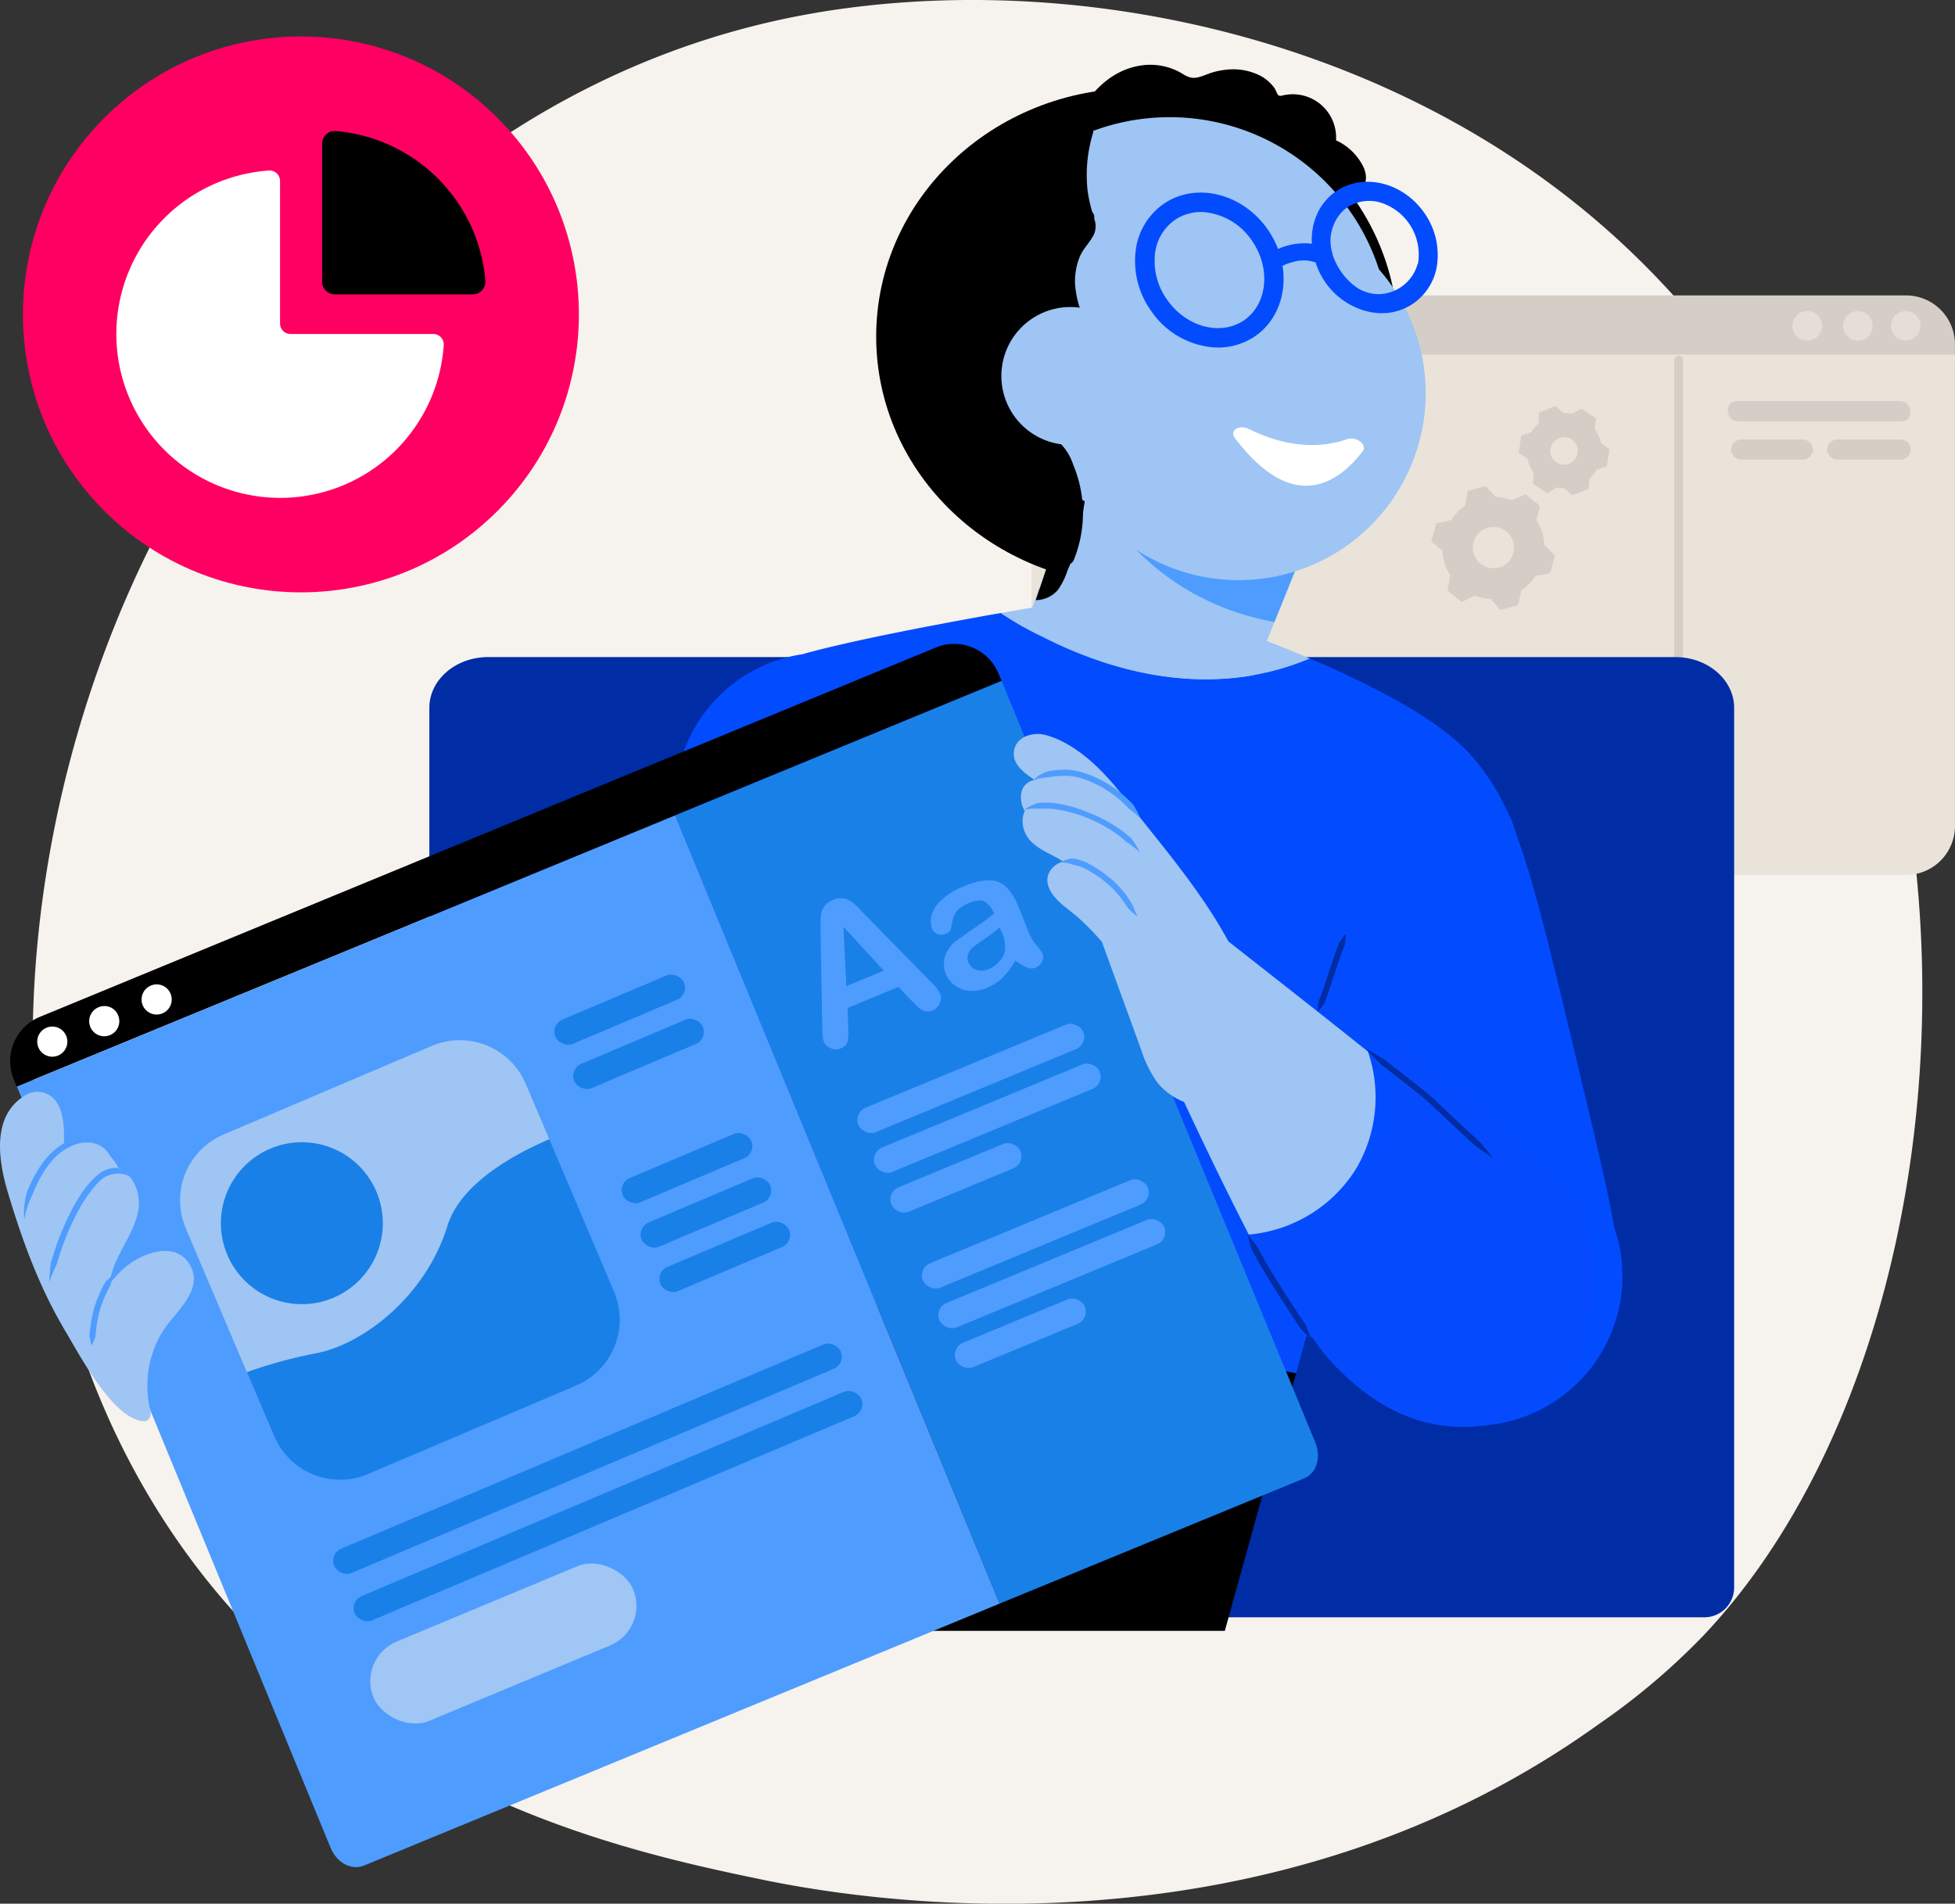 <svg xmlns="http://www.w3.org/2000/svg" id="Capa_1" data-name="Capa 1" viewBox="0 0 397.01 386.62"><rect x="0" y="0" width="397.01" height="386.62" fill="#333333" stroke="none"/><defs><style>.cls-1{fill:#f6f2ee;}.cls-2{fill:#d5cec7;}.cls-3{fill:#e9e3da;}.cls-4{fill:#e5ded7;}.cls-5{fill:#ff0062;}.cls-6{fill:#fff;}.cls-7{fill:#002ca5;}.cls-8{fill:#054bfd;}.cls-9{fill:#9ec5f3;}.cls-10{fill:#4f9cff;}.cls-11{fill:#034bff;}.cls-12{fill:#1980e8;}.cls-13{fill:#002ca4;}.cls-14{fill:#9fc6f4;}</style></defs><title>Integramos herramientas digitales para automizar herramientas el flujo de nutricion de leads</title><path class="cls-1" d="M345.9,332.19a138.07,138.07,0,0,1-21.27,18C255.33,400,173.46,385.45,156.06,382c-25.71-5.32-75.39-15.46-111.35-57.8C-9.61,260-1.2,159.08,40.94,92.39,48.68,80.21,89.37,12.45,172.2,1.62c50.07-6.57,108.55,6.67,150.89,42.24C411.91,118.48,405.63,269.17,345.9,332.19Z"></path><path class="cls-2" d="M209.46,69.88A9.93,9.93,0,0,1,219.39,60h167.7A9.93,9.93,0,0,1,397,69.88V74H209.46Z"></path><path class="cls-3" d="M209.46,167.74V72H397v95.77a9.93,9.93,0,0,1-9.93,9.92H219.39A9.93,9.93,0,0,1,209.46,167.74Z"></path><path class="cls-4" d="M367,63.17a3,3,0,1,0,3,3A3,3,0,0,0,367,63.17Z"></path><path class="cls-4" d="M377.29,63.17a3,3,0,1,0,3,3A3,3,0,0,0,377.29,63.17Z"></path><path class="cls-4" d="M387,63.17a3,3,0,1,0,3,3A3,3,0,0,0,387,63.17Z"></path><path class="cls-2" d="M341.76,73V176.63H340V73.14C340.14,72,341.73,71.93,341.76,73Z"></path><path class="cls-2" d="M386.1,85.57c2.65,0,2.37-4.11-.26-4.11H352.71c-2.65,0-2.37,4.11.26,4.11Z"></path><path class="cls-2" d="M366,89.26H353.49a2.06,2.06,0,0,0-1.92,2.18,2.1,2.1,0,0,0,2.18,1.92h12.47a2.08,2.08,0,0,0,1.93-2.18A2.11,2.11,0,0,0,366,89.26Z"></path><path class="cls-2" d="M385.84,89.26H373a2.07,2.07,0,0,0-1.93,2.18,2.11,2.11,0,0,0,2.19,1.92H386.1A2.07,2.07,0,0,0,388,91.18,2.1,2.1,0,0,0,385.84,89.26Z"></path><circle class="cls-5" cx="61.11" cy="63.86" r="56.45" transform="translate(-27.26 61.91) rotate(-45)"></circle><path class="cls-6" d="M54.66,34.63A33.28,33.28,0,1,0,90.11,70.08,2.13,2.13,0,0,0,88,67.83H59a2.13,2.13,0,0,1-2.13-2.13V36.77A2.13,2.13,0,0,0,54.66,34.63Z"></path><path d="M65.41,29.19v28A2.57,2.57,0,0,0,68,59.78H96A2.58,2.58,0,0,0,98.57,57,33.29,33.29,0,0,0,68.2,26.62,2.57,2.57,0,0,0,65.41,29.19Z"></path><path class="cls-7" d="M352.16,143.77V322.28a6.06,6.06,0,0,1-5.94,6.18H93.11a6,6,0,0,1-5.92-6.18V143.77c0-5.71,5.34-10.32,11.94-10.32H340.22C346.8,133.45,352.16,138.06,352.16,143.77Z"></path><path d="M263.22,278.89c-5.55,20.08-11.27,40.7-14.49,52.32H130.57c-2.66,0-4.83-2.61-4.83-5.84V282.23c2.79-7.77,5.67-15.73,8.48-23.5C165.19,263.24,236.73,274.05,263.22,278.89Z"></path><path class="cls-8" d="M278.08,224c-.33,1.92-7.43,27.92-14.86,54.86-26.49-4.84-98-15.65-129-20.16,10.48-29,20-54.94,20.42-55.09C155.66,203.29,278.08,224,278.08,224Z"></path><path d="M283.88,68.36c0,27.86-23.71,50.45-52.95,50.45s-53-22.59-53-50.45,23.71-50.45,53-50.45S283.88,40.49,283.88,68.36Z"></path><path class="cls-9" d="M272.72,91.84l-3.21,8-1.84,4.54-7.21,17.88-1.67,4.13-9.85,24.42-46-7.55,8-23.72a6.39,6.39,0,0,0,4.92-2.32c1.54-1.94,2.17-4.68,2.81-7a51.89,51.89,0,0,0,1.45-7.45,4.93,4.93,0,0,0-.75-4,3.48,3.48,0,0,0-.47-.47l7.07-.86,4-.47,10.06-1.18Z"></path><path class="cls-10" d="M269.51,99.8l-1.84,4.54-7.21,17.88-1.67,4.13c-1.16-.22-2.29-.5-3.37-.75a54,54,0,0,1-8.86-3A50.21,50.21,0,0,1,230.8,111.7c-2.93-3-6-7.4-5.2-11.54a5.25,5.25,0,0,1,.39-2.78,3,3,0,0,1,.49-.75,3,3,0,0,1,2.65-1,5.05,5.05,0,0,1,1.25.19,2.27,2.27,0,0,1,2.29-1c2.69.3,5.05.62,7.38,1,8.22,1.14,16.42,2.27,24.65,3.43C266.26,99.37,267.91,99.52,269.51,99.8Z"></path><path d="M273.52,39.81c-7.28,1-14.16-2.37-21.27-3.05-8.11-.75-15.05,2.56-22.49,5.09-2.7.93-5.79,1.4-8.36-.16-2.31-1.41-3.7-4.08-4.39-6.63a13.58,13.58,0,0,1,.91-9.86c2.85-5.76,7.22-10.84,13.6-11.87a12.6,12.6,0,0,1,8.82,1.78c1.82,1.11,2.81.73,4.73,0a14.66,14.66,0,0,1,3.77-.93,12.19,12.19,0,0,1,7.08,1.19,8.51,8.51,0,0,1,2.89,2.51c.28.4.49,1.23.83,1.48s.75,0,1.31-.07a8.79,8.79,0,0,1,10.36,9.21A11.46,11.46,0,0,1,277,34.19C278.19,37.22,276.55,39.39,273.52,39.81Z"></path><path class="cls-9" d="M281.81,74.67c-3.44,24.42-22.46,37.07-46.88,33.65-4.89-.69-12.3-5.42-16.49-7.49-1.7-11.12-3.74-14.61-4.63-25.83-.72-9-3.35-24.08,7-28.8,1.18-.54,2-2.46.65-3.39a10,10,0,0,1-4.59-10.4,9.27,9.27,0,0,1,2.91-4.94,44.69,44.69,0,0,1,62,47.2Z"></path><path class="cls-11" d="M302.6,289.38c-11.27,1.3-24.06-8.17-30.31-16.72-25-4.62-102.7-18.29-106.83-17.82-4.72.52-27.35-73.6-27.35-73.6l2-5a30.39,30.39,0,0,1,22.78-43.36c9.07-2.56,24.81-5.59,36.83-7.76,1.24-.23,2.43-.43,3.58-.63a66.63,66.63,0,0,0,8.4,4.78c11.11,5.66,23.55,9.25,36.11,8.6A53.37,53.37,0,0,0,266,133.74c1.11.46,2.21.95,3.33,1.44,11.25,5,23.24,11.38,29.14,17.92a42.78,42.78,0,0,1,7,10.43,29.73,29.73,0,0,1,2.59,6.29C311.81,180,315.43,195.43,322,223c2.32,9.72,4.49,18.74,5.8,26.22a30.91,30.91,0,0,1,1.48,6.45A30.42,30.42,0,0,1,302.6,289.38Z"></path><path class="cls-9" d="M266,133.74a53.37,53.37,0,0,1-18.26,4.15c-12.56.65-25-2.94-36.11-8.6a66.63,66.63,0,0,1-8.4-4.78c7.54-1.33,12.89-2.21,12.89-2.21l27.54,3S254.05,128.63,266,133.74Z"></path><path class="cls-9" d="M213.88,74.6a38,38,0,1,0,43-32.39A38,38,0,0,0,213.88,74.6Z"></path><path d="M202.8,136.85l.6,1.45-200,82.38-.59-1.44a9.73,9.73,0,0,1,5.3-12.73l181.92-75A9.75,9.75,0,0,1,202.8,136.85Z"></path><path class="cls-12" d="M203.4,138.29,267.12,293c1.23,3,.22,6.22-2.26,7.24L203,325.68,137.09,165.61Z"></path><path class="cls-10" d="M137.09,165.61,203,325.68,73.87,378.9c-2.47,1-5.47-.57-6.7-3.55L3.44,220.68Z"></path><path class="cls-6" d="M9.45,208.72a3.06,3.06,0,1,0,4,1.66A3.06,3.06,0,0,0,9.45,208.72Z"></path><path class="cls-6" d="M20,204.57a3.06,3.06,0,1,0,4,1.66A3,3,0,0,0,20,204.57Z"></path><path class="cls-6" d="M30.64,200.16a3.06,3.06,0,1,0,4,1.66A3.05,3.05,0,0,0,30.64,200.16Z"></path><path class="cls-9" d="M32.92,270.58a21.13,21.13,0,0,0-2.36,16c.22.87-.29,2.1-1.38,2.05-6.16-.3-13.07-13.54-15.89-18.26C8,261.51,4.5,251.93,1.57,242.08c-1.86-6.24-3.31-15.25,3.26-19.44a4.69,4.69,0,0,1,6.87,1.53c1.57,2.74,1.26,6.21,1.32,9.28,3.58-2.15,8-2.81,10.19,1.46a7.51,7.51,0,0,1,.74,2.25,6.87,6.87,0,0,1,3.31,3.23c3.07,6.05-2.11,11.46-4.13,16.86a26.41,26.41,0,0,0-1.05,3.8,19,19,0,0,1,3.69-3.95c3.32-2.66,9.68-5,12.61-.52C41.83,261.92,35.33,266.58,32.92,270.58Z"></path><path class="cls-8" d="M309,287.63c-15.3,5.43-28.24.4-39.11-11.56-3.44-3.77-8.51-12.54-13.87-22.77-.44-.84-.89-1.7-1.33-2.57a30.67,30.67,0,0,0,26.64-40.89c1.19,1,2.41,1.94,3.59,2.91,16.61,13.41,32.06,26.45,34.95,31C326.36,254,324.31,282.18,309,287.63Z"></path><path class="cls-9" d="M275.5,237.18a28.59,28.59,0,0,1-21.9,13.55c-10.23-19.82-21.09-44.32-21.09-44.32l7.41-22.85c2.09,1.94,20.18,15.85,37.87,30A28.6,28.6,0,0,1,275.5,237.18Z"></path><path class="cls-9" d="M256.26,216.82c-.12,3-1.24,6-4.49,6.68a11.47,11.47,0,0,1-2.2.19c-1.08.88-3,1-4.2,1a13.17,13.17,0,0,1-10.4-4.91,24.13,24.13,0,0,1-3.23-6.58l-2.88-7.92-5.1-14a54.14,54.14,0,0,0-4.6-4.74c-2.1-1.91-5.34-3.74-6.27-6.58-.77-2.35.81-4.36,3-5-.5-.31-1-.63-1.54-.9-2.27-1.21-4.9-2.33-6.09-4.76a5.47,5.47,0,0,1-.17-4.61,5.48,5.48,0,0,1-.72-3.5,3.21,3.21,0,0,1,2.74-2.78c-2.08-1.4-4.5-3.15-4.22-5.73.37-3.17,4-4.13,6.63-3.36,6.34,1.84,11.65,7.35,15.55,12.36,10.47,13.48,23.69,27.77,27.1,44.78A45.23,45.23,0,0,1,256.26,216.82Z"></path><path d="M221.91,67.77A2,2,0,0,1,219,70.38c-2-1.8-4-3.64-6-5.5.13,3.64.55,7.2.79,10.12q1.33,16.83,3.89,33.48a44.68,44.68,0,0,1-3.4-78.14c1.35-1.68,2.75-3.3,4.21-4.89,1.23-1.34,4-.35,3.44,1.67a29.28,29.28,0,0,0-1.1,11.32,26.85,26.85,0,0,0,1,4.67,1.54,1.54,0,0,1,.37,1.31,4.12,4.12,0,0,1-.32,3.69c-.81,1.39-1.91,2.44-2.57,3.94a13.24,13.24,0,0,0-1,5.54A20,20,0,0,0,221.91,67.77Z"></path><path d="M218.1,113.62a1.62,1.62,0,0,1-1,1,14.22,14.22,0,0,1-2.22,5.12,5.9,5.9,0,0,1-4.54,2.14l2.25-6.71a1.5,1.5,0,0,1-.36-.67,80.76,80.76,0,0,1-1.74-12.75c-.09-1.84-.11-3.7-.07-5.56,0-1.6-.18-3.68.51-5.2a2.87,2.87,0,0,1,4.61-.73A11.55,11.55,0,0,1,218,94.54,25.3,25.3,0,0,1,218.1,113.62Z"></path><path class="cls-9" d="M203.49,74.39a14,14,0,1,0,15.79-11.9A14,14,0,0,0,203.49,74.39Z"></path><path class="cls-10" d="M215.47,175.18a4.3,4.3,0,0,1,2.58-.83,10.94,10.94,0,0,1,2.56.82A22.17,22.17,0,0,1,225,178a19,19,0,0,1,3.63,3.7A22.55,22.55,0,0,1,230,183.8c.3.8.61,1.58,1,2.38a16,16,0,0,1-1.93-1.75c-.51-.68-.91-1.39-1.41-2a17.79,17.79,0,0,0-3.41-3.47,21,21,0,0,0-4.11-2.64,7.44,7.44,0,0,0-2.24-.69A6,6,0,0,0,215.47,175.18Z"></path><path class="cls-10" d="M231.41,173a26.46,26.46,0,0,0-2.65-2,24.06,24.06,0,0,0-2.53-2,29.72,29.72,0,0,0-5.71-3,27,27,0,0,0-6.21-1.64,15.86,15.86,0,0,0-3.15-.1,8.51,8.51,0,0,0-3.2.25,7.17,7.17,0,0,1,3.1-1.46,16.16,16.16,0,0,1,3.41.1A27.72,27.72,0,0,1,221,165a30.84,30.84,0,0,1,5.95,3.09,25,25,0,0,1,2.67,2.06A13.11,13.11,0,0,1,231.41,173Z"></path><path class="cls-10" d="M231.58,166.15c-.81-.71-1.6-1.39-2.43-2a21.07,21.07,0,0,0-2.23-2.1,22.35,22.35,0,0,0-5.22-3.19,18.17,18.17,0,0,0-2.88-1,10,10,0,0,0-3-.29,16.8,16.8,0,0,0-3,.32,11,11,0,0,0-1.52.15,3.72,3.72,0,0,0-1.44.54,3.42,3.42,0,0,1,1.2-1.13,8.75,8.75,0,0,1,1.51-.73,16.86,16.86,0,0,1,3.24-.38,11.48,11.48,0,0,1,3.28.34,19.19,19.19,0,0,1,3.07,1.06,23.65,23.65,0,0,1,5.5,3.36,29,29,0,0,1,2.37,2.2A15.48,15.48,0,0,1,231.58,166.15Z"></path><path class="cls-10" d="M22.83,259.1c-.09.67-.26,1.29-.39,1.92-.31.53-.58,1.08-.84,1.63a21.67,21.67,0,0,0-1.31,3.4,22.35,22.35,0,0,0-.72,3.57c-.07.61-.14,1.22-.19,1.84-.23.6-.46,1.2-.74,1.81a16.28,16.28,0,0,1-.47-1.92c0-.62.11-1.25.19-1.88a24.32,24.32,0,0,1,.76-3.76,22.45,22.45,0,0,1,1.38-3.58c.27-.58.56-1.14.86-1.7A14.34,14.34,0,0,1,22.83,259.1Z"></path><path class="cls-10" d="M10,260.31a34.71,34.71,0,0,1,.36-3.95c.37-1.26.76-2.51,1.21-3.75a53.71,53.71,0,0,1,3.18-7.21A37,37,0,0,1,16.8,242c.4-.53.78-1.07,1.23-1.57A13.68,13.68,0,0,1,19.41,239a6.33,6.33,0,0,1,3.82-1.83,4.44,4.44,0,0,1,2.06.66,6,6,0,0,1,1.51,1.36,5.05,5.05,0,0,0-3.51-.78,5,5,0,0,0-3.06,1.48A14,14,0,0,0,19,241.24c-.42.47-.78,1-1.16,1.49a34,34,0,0,0-2,3.26,52,52,0,0,0-3.1,7c-.44,1.21-.82,2.43-1.19,3.67C11,257.88,10.49,259.09,10,260.31Z"></path><path class="cls-10" d="M24.25,237.43c-.36-.59-.72-1.16-1.11-1.69s-.84-1-1.13-1.54a5,5,0,0,0-2.87-2,6.87,6.87,0,0,0-3.62.16,10.5,10.5,0,0,0-3.3,1.79,12.65,12.65,0,0,0-2.61,2.8,24.49,24.49,0,0,0-2,3.35,17.55,17.55,0,0,0-.79,1.78,7.25,7.25,0,0,1-.4.9l-.4.89a17.48,17.48,0,0,0-1.1,3.82,13.92,13.92,0,0,1,.22-4.07,12.51,12.51,0,0,1,.52-2c.15-.31.28-.62.41-.94l.44-.93a25.51,25.51,0,0,1,2.11-3.51,13.65,13.65,0,0,1,2.84-3,11.67,11.67,0,0,1,3.7-2,8.1,8.1,0,0,1,4.29-.18,6.33,6.33,0,0,1,3.54,2.5,4.8,4.8,0,0,1,.88,1.92A14.22,14.22,0,0,1,24.25,237.43Z"></path><path d="M190.76,54.75c-.27-1.54-.54-3.08-.82-4.62a1.85,1.85,0,0,0-.6-1.2,1.73,1.73,0,0,0-2.86,1.42l0,2.8a10.54,10.54,0,0,1-1.46-.31,1.76,1.76,0,0,0-1.3.26,1.8,1.8,0,0,0-.73,1.11,1.75,1.75,0,0,0,.26,1.3,2,2,0,0,0,1.11.73,11.06,11.06,0,0,0,4.75.35,1.85,1.85,0,0,0,1.21-.6A1.67,1.67,0,0,0,190.76,54.75Z"></path><path class="cls-11" d="M289.22,43.21c-4.37-6.24-12.43-8.17-18-4.29a11.11,11.11,0,0,0-3.81,4.69,12.81,12.81,0,0,0-1,5.89,13,13,0,0,0-6.87,1.07,18.41,18.41,0,0,0-2.12-4c-5.16-7.38-14.67-9.67-21.19-5.11a13.56,13.56,0,0,0-5.65,9.91,17.34,17.34,0,0,0,3.17,11.75,17,17,0,0,0,12.46,7.41,13.33,13.33,0,0,0,8.74-2.3c4.46-3.12,6.39-8.67,5.5-14.23h0a5.77,5.77,0,0,1,.56-.27,12.91,12.91,0,0,1,2.79-.79c.55,0,.76-.06,1-.06A7.93,7.93,0,0,1,266,53l.48.1.51.14.18.06a14.8,14.8,0,0,0,9,9.48,11.72,11.72,0,0,0,1.39.43,12.43,12.43,0,0,0,2.14.36,11.3,11.3,0,0,0,7.4-2,11.48,11.48,0,0,0,4.8-8.4A14.79,14.79,0,0,0,289.22,43.21ZM252.7,65c-4.76,3.31-11.79,1.45-15.69-4.13a13.43,13.43,0,0,1-2.48-9.08,9.62,9.62,0,0,1,4-7.08,9.37,9.37,0,0,1,6.17-1.61,13.13,13.13,0,0,1,9.51,5.74C258.11,54.42,257.43,61.67,252.7,65Zm35.18-11.4a8.37,8.37,0,0,1-7.77,6.14,8.08,8.08,0,0,1-4.89-1.56,13.32,13.32,0,0,1-4.6-6.45l0-.12c-.1-.35-.19-.69-.26-1a8.59,8.59,0,0,1,2.79-8.18,8.13,8.13,0,0,1,7-1.35,11.06,11.06,0,0,1,7.79,12.56Z"></path><path class="cls-13" d="M303.24,235.19c-1.23-.77-2.4-1.59-3.58-2.42l-3.14-2.89c-2.09-1.92-4.15-3.93-6.2-5.84s-4.39-3.56-6.61-5.32l-3.36-2.63c-1-1-2-2.05-3-3.12,1.26.69,2.49,1.42,3.72,2.16l3.36,2.63,3.36,2.64c1.11.88,2.23,1.77,3.32,2.73,2.1,2,4.11,3.93,6.21,5.85l3.14,2.88C301.42,233,302.35,234,303.24,235.19Z"></path><path class="cls-13" d="M266.33,272.09c-.77-.74-1.5-1.5-2.23-2.27l-1.72-2.62c-1.14-1.74-2.28-3.5-3.39-5.26s-2.2-3.56-3.25-5.37c-.53-.91-1-1.83-1.53-2.75-.16-.51-.31-1-.46-1.54s-.25-1-.36-1.56l1,1.28.95,1.25c.49.91,1,1.81,1.51,2.71,1,1.79,2.12,3.57,3.22,5.33s2.24,3.5,3.38,5.24c.57.87,1.14,1.74,1.73,2.6C265.55,270.1,266,271.07,266.33,272.09Z"></path><path class="cls-13" d="M273.3,189.71c0,.74-.13,1.45-.21,2.15-.26.64-.49,1.29-.72,1.94-.47,1.3-.9,2.61-1.34,3.93s-.87,2.65-1.34,4c-.23.66-.48,1.32-.73,2a18.54,18.54,0,0,1-1.36,1.71c0-.73.14-1.44.22-2.15.25-.64.49-1.29.72-1.94.46-1.3.9-2.61,1.33-3.93s.88-2.64,1.35-4l.72-2A18.54,18.54,0,0,1,273.3,189.71Z"></path><path class="cls-9" d="M106.76,220.1l4.79,11.28c-8,3.45-18.15,9.33-20.73,17.68-4.45,14.37-17.31,24.13-26.9,25.84a93.9,93.9,0,0,0-13.79,3.79L37.71,249.41a14.51,14.51,0,0,1,7.69-19l42.3-18A14.54,14.54,0,0,1,106.76,220.1Z"></path><path class="cls-12" d="M76.43,242a16.44,16.44,0,1,1-21.55-8.71A16.43,16.43,0,0,1,76.43,242Z"></path><path class="cls-12" d="M111.55,231.38l13.17,31a14.54,14.54,0,0,1-7.71,19l-42.31,18a14.52,14.52,0,0,1-19-7.69l-5.53-13a93.9,93.9,0,0,1,13.79-3.79c9.59-1.71,22.45-11.47,26.9-25.84C93.4,240.71,103.54,234.83,111.55,231.38Z"></path><path class="cls-10" d="M185,203.12l-2.54-2.69-10.34,4.28.14,3.77a12.53,12.53,0,0,1-.15,3.08,2.11,2.11,0,0,1-1.37,1.35,2.59,2.59,0,0,1-2,0,2.36,2.36,0,0,1-1.42-1.3,4.12,4.12,0,0,1-.27-1.15c0-.42-.06-1-.07-1.78l-.34-19.21c0-.55,0-1.22,0-2a9.2,9.2,0,0,1,.15-2,3.61,3.61,0,0,1,.72-1.55,3.76,3.76,0,0,1,1.61-1.14,3.88,3.88,0,0,1,2-.34,3.66,3.66,0,0,1,1.6.57,7.83,7.83,0,0,1,1.32,1.07c.4.4.93.95,1.58,1.65L189,199.39a8.9,8.9,0,0,1,1.91,2.4,2.46,2.46,0,0,1-.07,1.93,2.59,2.59,0,0,1-1.47,1.47,2.52,2.52,0,0,1-1.13.22,2.33,2.33,0,0,1-1-.29,6,6,0,0,1-1.11-.88C185.71,203.82,185.33,203.44,185,203.12Zm-13.13-2.84,7.6-3.15-8.19-8.9Z"></path><path class="cls-10" d="M206.19,195.09a16,16,0,0,1-2.49,3.38,10.37,10.37,0,0,1-3.32,2.16,7.41,7.41,0,0,1-3.5.6,5.69,5.69,0,0,1-2.94-1.07,5.51,5.51,0,0,1-1.85-2.36A5.16,5.16,0,0,1,192,194a6.62,6.62,0,0,1,2.62-3.24c.27-.2,1-.66,2-1.4s2-1.38,2.79-1.94,1.58-1.18,2.46-1.88a5.35,5.35,0,0,0-1.9-2.44c-.68-.4-1.73-.31-3.13.27a6.23,6.23,0,0,0-2.5,1.63,4.83,4.83,0,0,0-.94,2.16,16.1,16.1,0,0,1-.37,1.71c-.09.28-.43.55-1,.79a2.09,2.09,0,0,1-1.59.06,1.78,1.78,0,0,1-1.12-1.06,4.28,4.28,0,0,1-.12-2.8,6.82,6.82,0,0,1,2-3.09,13.57,13.57,0,0,1,4.35-2.69,14.11,14.11,0,0,1,5.21-1.3,4.94,4.94,0,0,1,3.49,1.29,11,11,0,0,1,2.5,3.92c.46,1.11.84,2.06,1.16,2.83l1,2.6a10.45,10.45,0,0,0,1.6,2.6,9.43,9.43,0,0,1,1.22,1.68,1.9,1.9,0,0,1-.14,1.61,2.46,2.46,0,0,1-1.3,1.24,2.24,2.24,0,0,1-1.73-.08A11.34,11.34,0,0,1,206.19,195.09ZM203,188.36a25.24,25.24,0,0,1-2.69,2.06q-1.82,1.26-2.49,1.77a3.91,3.91,0,0,0-1.14,1.38,2.17,2.17,0,0,0,0,1.91,2.62,2.62,0,0,0,1.57,1.5,3.33,3.33,0,0,0,2.45-.13,6,6,0,0,0,2.34-1.7,4.38,4.38,0,0,0,1.08-2.31,7.84,7.84,0,0,0-.82-3.8Z"></path><rect class="cls-10" x="172.44" y="216.35" width="49.4" height="5.37" rx="2.68" transform="translate(-68.85 92.19) rotate(-22.52)"></rect><rect class="cls-10" x="175.79" y="224.43" width="49.4" height="5.37" rx="2.68" transform="translate(-71.69 94.09) rotate(-22.52)"></rect><rect class="cls-10" x="179.94" y="236.54" width="28.34" height="5.37" rx="2.68" transform="translate(-76.81 92.57) rotate(-22.52)"></rect><rect class="cls-12" x="115.5" y="211.36" width="28.34" height="5.37" rx="2.68" transform="translate(-73.2 67.5) rotate(-22.95)"></rect><rect class="cls-12" x="111.67" y="202.37" width="28.34" height="5.37" rx="2.68" transform="translate(-69.99 65.3) rotate(-22.95)"></rect><rect class="cls-12" x="125.34" y="234.55" width="28.34" height="5.37" rx="2.68" transform="translate(-81.46 73.18) rotate(-22.95)"></rect><rect class="cls-12" x="129.18" y="243.57" width="28.34" height="5.37" rx="2.68" transform="translate(-84.67 75.38) rotate(-22.95)"></rect><rect class="cls-12" x="133.01" y="252.59" width="28.34" height="5.37" rx="2.68" transform="translate(-87.89 77.59) rotate(-22.95)"></rect><rect class="cls-12" x="63.45" y="293.57" width="111.7" height="5.37" rx="2.68" transform="translate(-106.07 69.97) rotate(-22.95)"></rect><rect class="cls-12" x="67.61" y="303.2" width="111.7" height="5.37" rx="2.68" transform="translate(-109.5 72.35) rotate(-22.95)"></rect><rect class="cls-10" x="185.53" y="247.93" width="49.4" height="5.37" rx="2.68" transform="translate(-79.94 99.61) rotate(-22.52)"></rect><rect class="cls-10" x="188.88" y="256" width="49.4" height="5.37" rx="2.68" transform="translate(-82.78 101.51) rotate(-22.52)"></rect><rect class="cls-10" x="193.03" y="268.11" width="28.34" height="5.37" rx="2.68" transform="translate(-87.91 99.99) rotate(-22.52)"></rect><path class="cls-6" d="M253.64,87.13c5.09,2.53,12.37,4.68,19.9,2.07,1.88-.65,4.21,1.12,3.2,2.44-4.87,6.35-14.08,13.08-26-2.71C249.63,87.41,251.66,86.15,253.64,87.13Z"></path><rect class="cls-14" x="73.67" y="325.08" width="57.11" height="17.41" rx="8.7" transform="translate(-120.57 65.03) rotate(-22.63)"></rect><path class="cls-2" d="M325.09,89.93a7,7,0,0,0-.37-1.21,7.2,7.2,0,0,0-.88-1.61l.29-2.13-3-2-1.91,1.06a6.58,6.58,0,0,0-1.67-.16l-1.66-1.42-3.33,1.33L312.43,86A7.2,7.2,0,0,0,311,87.75l-2.07.71L308.42,92l1.78,1.21a9.36,9.36,0,0,0,.37,1.17,7.49,7.49,0,0,0,.9,1.64l-.19,2.17,3,2L316.11,99a7.77,7.77,0,0,0,1.58.16l1.58,1.47,3.32-1.33.24-2.17a7.64,7.64,0,0,0,1.4-1.75l2.06-.61.55-3.54Zm-4.89,2.71A2.78,2.78,0,1,1,316.62,89a2.72,2.72,0,0,1,2.12,0,2.78,2.78,0,0,1,1.46,3.64Z"></path><path class="cls-2" d="M313.6,110.66l0-.23a10.37,10.37,0,0,0-.35-2,10.25,10.25,0,0,0-1.11-2.57l-.12-.2.72-2.91-2.9-2.36L307,101.59l-.21-.08a10.13,10.13,0,0,0-2.82-.59l-.22,0-2.1-2.21-3.61,1-.5,3-.19.13a10.12,10.12,0,0,0-2.57,2.61l-.13.19-3,.67-1,3.62,2.28,1.93,0,.23a10.43,10.43,0,0,0,.35,2,10.22,10.22,0,0,0,1.13,2.61l.12.19-.6,3,2.9,2.37,2.7-1.3.22.08a10,10,0,0,0,2.74.58l.24,0,1.95,2.26,3.61-1,.65-3,.18-.13a10.12,10.12,0,0,0,2.58-2.6l.14-.19,2.94-.53,1-3.61Zm-9.18,4.59a4.39,4.39,0,0,1-1.13.15,4.11,4.11,0,0,1-2.05-.54,4.15,4.15,0,0,1-2-2.53,4.19,4.19,0,1,1,5.16,2.92Z"></path></svg>